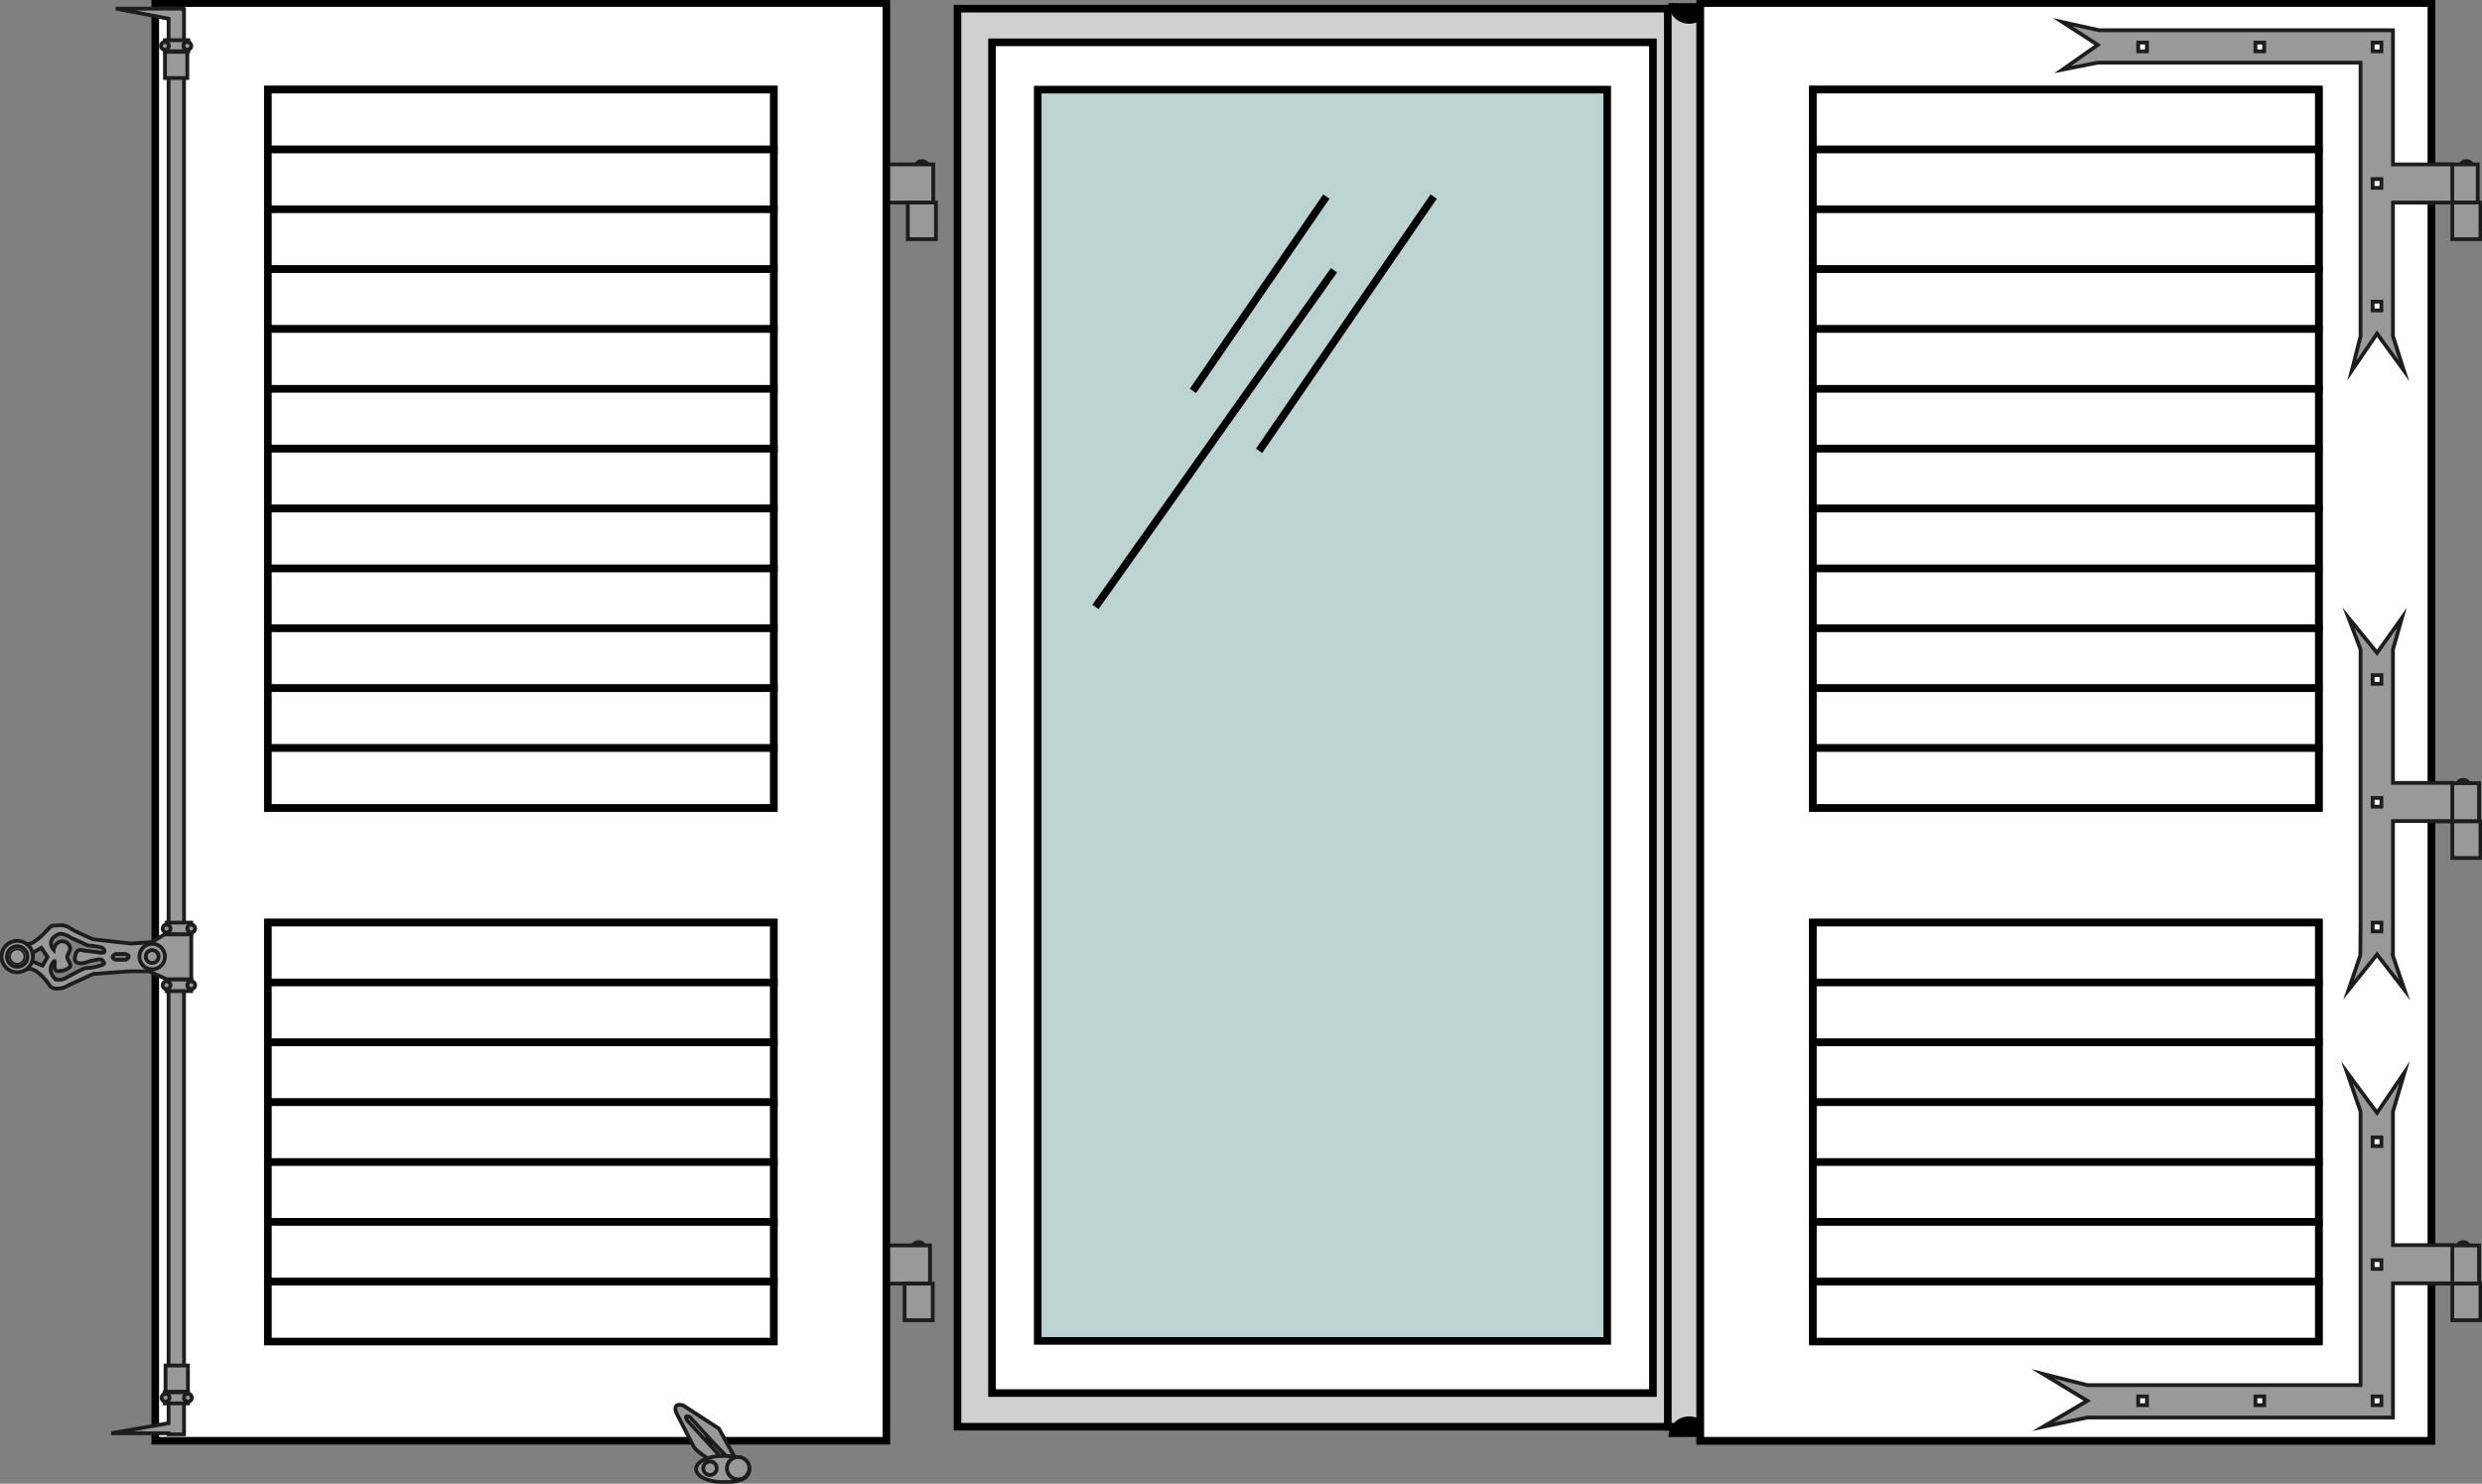 <svg id="Groupe_22452" data-name="Groupe 22452" xmlns="http://www.w3.org/2000/svg" xmlns:xlink="http://www.w3.org/1999/xlink" width="326.236" height="195.048" viewBox="0 0 326.236 195.048">
  <rect x="0" y="0" width="326.236" height="195.048" fill="#808080" stroke="none"/>
  <defs>
    <clipPath id="clip-path">
      <rect id="Rectangle_494" data-name="Rectangle 494" width="326.236" height="195.048" fill="none"/>
    </clipPath>
  </defs>
  <rect id="Rectangle_492" data-name="Rectangle 492" width="95.949" height="186.422" transform="translate(125.853 1.138)" fill="#d1cfcf"/>
  <g id="Groupe_22445" data-name="Groupe 22445">
    <g id="Groupe_22444" data-name="Groupe 22444" clip-path="url(#clip-path)">
      <rect id="Rectangle_493" data-name="Rectangle 493" width="95.949" height="186.422" transform="translate(125.853 1.138)" fill="none" stroke="#000" stroke-miterlimit="10" stroke-width="1"/>
    </g>
  </g>
  <rect id="Rectangle_495" data-name="Rectangle 495" width="86.874" height="177.568" transform="translate(130.39 5.565)" fill="#fff"/>
  <rect id="Rectangle_496" data-name="Rectangle 496" width="86.874" height="177.568" transform="translate(130.39 5.565)" fill="none" stroke="#000" stroke-miterlimit="10" stroke-width="1"/>
  <rect id="Rectangle_497" data-name="Rectangle 497" width="74.855" height="164.491" transform="translate(136.4 11.783)" fill="#bcd3d2"/>
  <rect id="Rectangle_498" data-name="Rectangle 498" width="74.855" height="164.491" transform="translate(136.4 11.783)" fill="none" stroke="#000" stroke-miterlimit="10" stroke-width="1"/>
  <line id="Ligne_161" data-name="Ligne 161" y1="25.547" x2="17.54" transform="translate(156.799 25.84)" fill="none" stroke="#000" stroke-miterlimit="10" stroke-width="1"/>
  <line id="Ligne_162" data-name="Ligne 162" y1="33.423" x2="22.947" transform="translate(165.498 25.84)" fill="none" stroke="#000" stroke-miterlimit="10" stroke-width="1"/>
  <line id="Ligne_163" data-name="Ligne 163" y1="44.261" x2="31.355" transform="translate(143.984 35.53)" fill="none" stroke="#000" stroke-miterlimit="10" stroke-width="1"/>
  <rect id="Rectangle_499" data-name="Rectangle 499" width="95.949" height="186.422" transform="translate(221.802 1.138)" fill="#d1cfcf"/>
  <g id="Groupe_22447" data-name="Groupe 22447">
    <g id="Groupe_22446" data-name="Groupe 22446" clip-path="url(#clip-path)">
      <rect id="Rectangle_500" data-name="Rectangle 500" width="95.949" height="186.422" transform="translate(221.802 1.138)" fill="none" stroke="#000" stroke-miterlimit="10" stroke-width="1"/>
    </g>
  </g>
  <rect id="Rectangle_502" data-name="Rectangle 502" width="86.874" height="177.568" transform="translate(226.34 5.565)" fill="#fff"/>
  <rect id="Rectangle_503" data-name="Rectangle 503" width="86.874" height="177.568" transform="translate(226.34 5.565)" fill="none" stroke="#000" stroke-miterlimit="10" stroke-width="1"/>
  <rect id="Rectangle_504" data-name="Rectangle 504" width="74.855" height="164.491" transform="translate(232.349 11.783)" fill="#bcd3d2"/>
  <rect id="Rectangle_505" data-name="Rectangle 505" width="74.855" height="164.491" transform="translate(232.349 11.783)" fill="none" stroke="#000" stroke-miterlimit="10" stroke-width="1"/>
  <line id="Ligne_164" data-name="Ligne 164" y1="25.547" x2="17.54" transform="translate(252.749 25.84)" fill="none" stroke="#000" stroke-miterlimit="10" stroke-width="1"/>
  <line id="Ligne_165" data-name="Ligne 165" y1="33.423" x2="22.947" transform="translate(261.447 25.84)" fill="none" stroke="#000" stroke-miterlimit="10" stroke-width="1"/>
  <line id="Ligne_166" data-name="Ligne 166" y1="44.261" x2="31.354" transform="translate(239.934 35.53)" fill="none" stroke="#000" stroke-miterlimit="10" stroke-width="1"/>
  <rect id="Rectangle_506" data-name="Rectangle 506" width="4.865" height="186.422" transform="translate(219.217 1.138)" fill="#d1cfcf"/>
  <g id="Groupe_22449" data-name="Groupe 22449">
    <g id="Groupe_22448" data-name="Groupe 22448" clip-path="url(#clip-path)">
      <rect id="Rectangle_507" data-name="Rectangle 507" width="4.865" height="186.422" transform="translate(219.217 1.138)" fill="none" stroke="#000" stroke-miterlimit="10" stroke-width="1"/>
    </g>
  </g>
  <rect id="Rectangle_509" data-name="Rectangle 509" width="6.166" height="5.018" transform="translate(116.502 21.613)" fill="#999"/>
  <rect id="Rectangle_510" data-name="Rectangle 510" width="6.166" height="5.018" transform="translate(116.502 21.613)" fill="none" stroke="#1d1d1b" stroke-miterlimit="10" stroke-width="0.5"/>
  <rect id="Rectangle_511" data-name="Rectangle 511" width="3.699" height="4.814" transform="translate(119.323 26.631)" fill="#999"/>
  <rect id="Rectangle_512" data-name="Rectangle 512" width="3.699" height="4.814" transform="translate(119.323 26.631)" fill="none" stroke="#1d1d1b" stroke-miterlimit="10" stroke-width="0.5"/>
  <g id="Groupe_22451" data-name="Groupe 22451">
    <g id="Groupe_22450" data-name="Groupe 22450" clip-path="url(#clip-path)">
      <path id="Tracé_2099" data-name="Tracé 2099" d="M148.271,26.314a1.123,1.123,0,0,1,1.876,0Z" transform="translate(-28.036 -4.88)" fill="#1d1d1b"/>
      <rect id="Rectangle_513" data-name="Rectangle 513" width="6.166" height="5.018" transform="translate(116.079 163.726)" fill="#999"/>
      <rect id="Rectangle_514" data-name="Rectangle 514" width="6.166" height="5.018" transform="translate(116.079 163.726)" fill="none" stroke="#1d1d1b" stroke-miterlimit="10" stroke-width="0.5"/>
      <rect id="Rectangle_515" data-name="Rectangle 515" width="3.699" height="4.814" transform="translate(118.901 168.744)" fill="#999"/>
      <rect id="Rectangle_516" data-name="Rectangle 516" width="3.699" height="4.814" transform="translate(118.901 168.744)" fill="none" stroke="#1d1d1b" stroke-miterlimit="10" stroke-width="0.5"/>
      <path id="Tracé_2100" data-name="Tracé 2100" d="M147.75,201.564a1.123,1.123,0,0,1,1.876,0Z" transform="translate(-27.937 -38.017)" fill="#1d1d1b"/>
      <rect id="Rectangle_517" data-name="Rectangle 517" width="6.166" height="5.018" transform="translate(319.512 21.613)" fill="#999"/>
      <rect id="Rectangle_518" data-name="Rectangle 518" width="6.166" height="5.018" transform="translate(319.512 21.613)" fill="none" stroke="#1d1d1b" stroke-miterlimit="10" stroke-width="0.5"/>
      <rect id="Rectangle_519" data-name="Rectangle 519" width="3.699" height="4.814" transform="translate(322.334 26.631)" fill="#999"/>
      <rect id="Rectangle_520" data-name="Rectangle 520" width="3.699" height="4.814" transform="translate(322.334 26.631)" fill="none" stroke="#1d1d1b" stroke-miterlimit="10" stroke-width="0.5"/>
      <path id="Tracé_2101" data-name="Tracé 2101" d="M398.617,26.314a1.123,1.123,0,0,1,1.876,0Z" transform="translate(-75.372 -4.88)" fill="#1d1d1b"/>
      <rect id="Rectangle_521" data-name="Rectangle 521" width="6.764" height="5.018" transform="translate(319.089 163.726)" fill="#999"/>
      <rect id="Rectangle_522" data-name="Rectangle 522" width="6.764" height="5.018" transform="translate(319.089 163.726)" fill="none" stroke="#1d1d1b" stroke-miterlimit="10" stroke-width="0.5"/>
      <rect id="Rectangle_523" data-name="Rectangle 523" width="3.699" height="4.814" transform="translate(322.334 168.744)" fill="#999"/>
      <rect id="Rectangle_524" data-name="Rectangle 524" width="3.699" height="4.814" transform="translate(322.334 168.744)" fill="none" stroke="#1d1d1b" stroke-miterlimit="10" stroke-width="0.5"/>
      <path id="Tracé_2102" data-name="Tracé 2102" d="M398.1,201.564a1.123,1.123,0,0,1,1.876,0Z" transform="translate(-75.274 -38.017)" fill="#1d1d1b"/>
      <rect id="Rectangle_525" data-name="Rectangle 525" width="6.764" height="5.017" transform="translate(319.089 102.96)" fill="#999"/>
      <rect id="Rectangle_526" data-name="Rectangle 526" width="6.764" height="5.017" transform="translate(319.089 102.96)" fill="none" stroke="#1d1d1b" stroke-miterlimit="10" stroke-width="0.5"/>
      <rect id="Rectangle_527" data-name="Rectangle 527" width="3.699" height="4.814" transform="translate(322.334 107.978)" fill="#999"/>
      <rect id="Rectangle_528" data-name="Rectangle 528" width="3.699" height="4.814" transform="translate(322.334 107.978)" fill="none" stroke="#1d1d1b" stroke-miterlimit="10" stroke-width="0.5"/>
      <path id="Tracé_2103" data-name="Tracé 2103" d="M398.1,126.628a1.123,1.123,0,0,1,1.876,0Z" transform="translate(-75.274 -23.848)" fill="#1d1d1b"/>
      <path id="Tracé_2104" data-name="Tracé 2104" d="M273.025.514c-1.016,0-.456,0-2.58-.013a2.715,2.715,0,0,0,5.43,0c-1.658,0-1.695.013-2.85.013" transform="translate(-51.137 -0.095)"/>
      <path id="Tracé_2105" data-name="Tracé 2105" d="M273.295,232.322c1.016,0,.456,0,2.58.013a2.715,2.715,0,0,0-5.43,0c1.658,0,1.695-.013,2.85-.013" transform="translate(-51.137 -43.418)"/>
      <rect id="Rectangle_529" data-name="Rectangle 529" width="96.094" height="188.999" transform="translate(223.489 0.406)" fill="#fff"/>
      <rect id="Rectangle_530" data-name="Rectangle 530" width="96.094" height="188.999" transform="translate(223.489 0.406)" fill="none" stroke="#000" stroke-miterlimit="10" stroke-width="1"/>
      <rect id="Rectangle_531" data-name="Rectangle 531" width="96.094" height="188.999" transform="translate(20.408 0.406)" fill="#fff"/>
      <rect id="Rectangle_532" data-name="Rectangle 532" width="96.094" height="188.999" transform="translate(20.408 0.406)" fill="none" stroke="#000" stroke-miterlimit="10" stroke-width="1"/>
      <rect id="Rectangle_533" data-name="Rectangle 533" width="66.495" height="94.426" transform="translate(35.208 11.783)" fill="#fff"/>
      <rect id="Rectangle_534" data-name="Rectangle 534" width="66.495" height="94.426" transform="translate(35.208 11.783)" fill="none" stroke="#000" stroke-miterlimit="10" stroke-width="1"/>
      <rect id="Rectangle_535" data-name="Rectangle 535" width="66.495" height="54.987" transform="translate(35.208 121.288)" fill="#fff"/>
      <rect id="Rectangle_536" data-name="Rectangle 536" width="66.495" height="54.987" transform="translate(35.208 121.288)" fill="none" stroke="#000" stroke-miterlimit="10" stroke-width="1"/>
      <rect id="Rectangle_537" data-name="Rectangle 537" width="66.495" height="7.87" transform="translate(35.208 11.783)" fill="#fff"/>
      <rect id="Rectangle_538" data-name="Rectangle 538" width="66.495" height="7.87" transform="translate(35.208 11.783)" fill="none" stroke="#000" stroke-miterlimit="10" stroke-width="1"/>
      <rect id="Rectangle_539" data-name="Rectangle 539" width="66.495" height="7.87" transform="translate(35.208 19.653)" fill="#fff"/>
      <rect id="Rectangle_540" data-name="Rectangle 540" width="66.495" height="7.87" transform="translate(35.208 19.653)" fill="none" stroke="#000" stroke-miterlimit="10" stroke-width="1"/>
      <rect id="Rectangle_541" data-name="Rectangle 541" width="66.495" height="7.87" transform="translate(35.208 27.51)" fill="#fff"/>
      <rect id="Rectangle_542" data-name="Rectangle 542" width="66.495" height="7.87" transform="translate(35.208 27.51)" fill="none" stroke="#000" stroke-miterlimit="10" stroke-width="1"/>
      <rect id="Rectangle_543" data-name="Rectangle 543" width="66.495" height="7.87" transform="translate(35.208 35.38)" fill="#fff"/>
      <rect id="Rectangle_544" data-name="Rectangle 544" width="66.495" height="7.87" transform="translate(35.208 35.38)" fill="none" stroke="#000" stroke-miterlimit="10" stroke-width="1"/>
      <rect id="Rectangle_545" data-name="Rectangle 545" width="66.495" height="7.87" transform="translate(35.208 43.25)" fill="#fff"/>
      <rect id="Rectangle_546" data-name="Rectangle 546" width="66.495" height="7.87" transform="translate(35.208 43.25)" fill="none" stroke="#000" stroke-miterlimit="10" stroke-width="1"/>
      <rect id="Rectangle_547" data-name="Rectangle 547" width="66.495" height="7.87" transform="translate(35.208 51.12)" fill="#fff"/>
      <rect id="Rectangle_548" data-name="Rectangle 548" width="66.495" height="7.87" transform="translate(35.208 51.12)" fill="none" stroke="#000" stroke-miterlimit="10" stroke-width="1"/>
      <rect id="Rectangle_549" data-name="Rectangle 549" width="66.495" height="7.87" transform="translate(35.208 58.99)" fill="#fff"/>
      <rect id="Rectangle_550" data-name="Rectangle 550" width="66.495" height="7.87" transform="translate(35.208 58.99)" fill="none" stroke="#000" stroke-miterlimit="10" stroke-width="1"/>
      <rect id="Rectangle_551" data-name="Rectangle 551" width="66.495" height="7.87" transform="translate(35.208 66.86)" fill="#fff"/>
      <rect id="Rectangle_552" data-name="Rectangle 552" width="66.495" height="7.87" transform="translate(35.208 66.86)" fill="none" stroke="#000" stroke-miterlimit="10" stroke-width="1"/>
      <rect id="Rectangle_553" data-name="Rectangle 553" width="66.495" height="7.87" transform="translate(35.208 74.73)" fill="#fff"/>
      <rect id="Rectangle_554" data-name="Rectangle 554" width="66.495" height="7.87" transform="translate(35.208 74.73)" fill="none" stroke="#000" stroke-miterlimit="10" stroke-width="1"/>
      <rect id="Rectangle_555" data-name="Rectangle 555" width="66.495" height="7.87" transform="translate(35.208 82.6)" fill="#fff"/>
      <rect id="Rectangle_556" data-name="Rectangle 556" width="66.495" height="7.87" transform="translate(35.208 82.6)" fill="none" stroke="#000" stroke-miterlimit="10" stroke-width="1"/>
      <rect id="Rectangle_557" data-name="Rectangle 557" width="66.495" height="7.87" transform="translate(35.208 90.47)" fill="#fff"/>
      <rect id="Rectangle_558" data-name="Rectangle 558" width="66.495" height="7.87" transform="translate(35.208 90.47)" fill="none" stroke="#000" stroke-miterlimit="10" stroke-width="1"/>
      <rect id="Rectangle_559" data-name="Rectangle 559" width="66.495" height="7.87" transform="translate(35.208 98.34)" fill="#fff"/>
      <rect id="Rectangle_560" data-name="Rectangle 560" width="66.495" height="7.87" transform="translate(35.208 98.34)" fill="none" stroke="#000" stroke-miterlimit="10" stroke-width="1"/>
      <rect id="Rectangle_561" data-name="Rectangle 561" width="66.495" height="7.87" transform="translate(35.208 121.289)" fill="#fff"/>
      <rect id="Rectangle_562" data-name="Rectangle 562" width="66.495" height="7.87" transform="translate(35.208 121.289)" fill="none" stroke="#000" stroke-miterlimit="10" stroke-width="1"/>
      <rect id="Rectangle_563" data-name="Rectangle 563" width="66.495" height="7.87" transform="translate(35.208 129.159)" fill="#fff"/>
      <rect id="Rectangle_564" data-name="Rectangle 564" width="66.495" height="7.87" transform="translate(35.208 129.159)" fill="none" stroke="#000" stroke-miterlimit="10" stroke-width="1"/>
      <rect id="Rectangle_565" data-name="Rectangle 565" width="66.495" height="7.87" transform="translate(35.208 137.029)" fill="#fff"/>
      <rect id="Rectangle_566" data-name="Rectangle 566" width="66.495" height="7.87" transform="translate(35.208 137.029)" fill="none" stroke="#000" stroke-miterlimit="10" stroke-width="1"/>
      <rect id="Rectangle_567" data-name="Rectangle 567" width="66.495" height="7.87" transform="translate(35.208 144.899)" fill="#fff"/>
      <rect id="Rectangle_568" data-name="Rectangle 568" width="66.495" height="7.87" transform="translate(35.208 144.899)" fill="none" stroke="#000" stroke-miterlimit="10" stroke-width="1"/>
      <rect id="Rectangle_569" data-name="Rectangle 569" width="66.495" height="7.87" transform="translate(35.208 152.769)" fill="#fff"/>
      <rect id="Rectangle_570" data-name="Rectangle 570" width="66.495" height="7.87" transform="translate(35.208 152.769)" fill="none" stroke="#000" stroke-miterlimit="10" stroke-width="1"/>
      <rect id="Rectangle_571" data-name="Rectangle 571" width="66.495" height="7.87" transform="translate(35.208 160.638)" fill="#fff"/>
      <rect id="Rectangle_572" data-name="Rectangle 572" width="66.495" height="7.87" transform="translate(35.208 160.638)" fill="none" stroke="#000" stroke-miterlimit="10" stroke-width="1"/>
      <rect id="Rectangle_573" data-name="Rectangle 573" width="66.495" height="7.87" transform="translate(35.208 168.494)" fill="#fff"/>
      <rect id="Rectangle_574" data-name="Rectangle 574" width="66.495" height="7.87" transform="translate(35.208 168.494)" fill="none" stroke="#000" stroke-miterlimit="10" stroke-width="1"/>
      <rect id="Rectangle_575" data-name="Rectangle 575" width="96.094" height="188.999" transform="translate(223.489 0.406)" fill="#fff"/>
      <rect id="Rectangle_576" data-name="Rectangle 576" width="96.094" height="188.999" transform="translate(223.489 0.406)" fill="none" stroke="#000" stroke-miterlimit="10" stroke-width="1"/>
      <rect id="Rectangle_577" data-name="Rectangle 577" width="66.495" height="94.426" transform="translate(238.289 11.783)" fill="#fff"/>
      <rect id="Rectangle_578" data-name="Rectangle 578" width="66.495" height="94.426" transform="translate(238.289 11.783)" fill="none" stroke="#000" stroke-miterlimit="10" stroke-width="1"/>
      <rect id="Rectangle_579" data-name="Rectangle 579" width="66.495" height="54.987" transform="translate(238.289 121.288)" fill="#fff"/>
      <rect id="Rectangle_580" data-name="Rectangle 580" width="66.495" height="54.987" transform="translate(238.289 121.288)" fill="none" stroke="#000" stroke-miterlimit="10" stroke-width="1"/>
      <rect id="Rectangle_581" data-name="Rectangle 581" width="66.495" height="7.87" transform="translate(238.289 11.783)" fill="#fff"/>
      <rect id="Rectangle_582" data-name="Rectangle 582" width="66.495" height="7.87" transform="translate(238.289 11.783)" fill="none" stroke="#000" stroke-miterlimit="10" stroke-width="1"/>
      <rect id="Rectangle_583" data-name="Rectangle 583" width="66.495" height="7.87" transform="translate(238.289 19.653)" fill="#fff"/>
      <rect id="Rectangle_584" data-name="Rectangle 584" width="66.495" height="7.87" transform="translate(238.289 19.653)" fill="none" stroke="#000" stroke-miterlimit="10" stroke-width="1"/>
      <rect id="Rectangle_585" data-name="Rectangle 585" width="66.495" height="7.87" transform="translate(238.289 27.51)" fill="#fff"/>
      <rect id="Rectangle_586" data-name="Rectangle 586" width="66.495" height="7.87" transform="translate(238.289 27.51)" fill="none" stroke="#000" stroke-miterlimit="10" stroke-width="1"/>
      <rect id="Rectangle_587" data-name="Rectangle 587" width="66.495" height="7.87" transform="translate(238.289 35.38)" fill="#fff"/>
      <rect id="Rectangle_588" data-name="Rectangle 588" width="66.495" height="7.87" transform="translate(238.289 35.38)" fill="none" stroke="#000" stroke-miterlimit="10" stroke-width="1"/>
      <rect id="Rectangle_589" data-name="Rectangle 589" width="66.495" height="7.87" transform="translate(238.289 43.25)" fill="#fff"/>
      <rect id="Rectangle_590" data-name="Rectangle 590" width="66.495" height="7.87" transform="translate(238.289 43.25)" fill="none" stroke="#000" stroke-miterlimit="10" stroke-width="1"/>
      <rect id="Rectangle_591" data-name="Rectangle 591" width="66.495" height="7.87" transform="translate(238.289 51.12)" fill="#fff"/>
      <rect id="Rectangle_592" data-name="Rectangle 592" width="66.495" height="7.87" transform="translate(238.289 51.12)" fill="none" stroke="#000" stroke-miterlimit="10" stroke-width="1"/>
      <rect id="Rectangle_593" data-name="Rectangle 593" width="66.495" height="7.87" transform="translate(238.289 58.99)" fill="#fff"/>
      <rect id="Rectangle_594" data-name="Rectangle 594" width="66.495" height="7.87" transform="translate(238.289 58.99)" fill="none" stroke="#000" stroke-miterlimit="10" stroke-width="1"/>
      <rect id="Rectangle_595" data-name="Rectangle 595" width="66.495" height="7.87" transform="translate(238.289 66.86)" fill="#fff"/>
      <rect id="Rectangle_596" data-name="Rectangle 596" width="66.495" height="7.87" transform="translate(238.289 66.86)" fill="none" stroke="#000" stroke-miterlimit="10" stroke-width="1"/>
      <rect id="Rectangle_597" data-name="Rectangle 597" width="66.495" height="7.87" transform="translate(238.289 74.73)" fill="#fff"/>
      <rect id="Rectangle_598" data-name="Rectangle 598" width="66.495" height="7.87" transform="translate(238.289 74.73)" fill="none" stroke="#000" stroke-miterlimit="10" stroke-width="1"/>
      <rect id="Rectangle_599" data-name="Rectangle 599" width="66.495" height="7.87" transform="translate(238.289 82.6)" fill="#fff"/>
      <rect id="Rectangle_600" data-name="Rectangle 600" width="66.495" height="7.87" transform="translate(238.289 82.6)" fill="none" stroke="#000" stroke-miterlimit="10" stroke-width="1"/>
      <rect id="Rectangle_601" data-name="Rectangle 601" width="66.495" height="7.87" transform="translate(238.289 90.47)" fill="#fff"/>
      <rect id="Rectangle_602" data-name="Rectangle 602" width="66.495" height="7.87" transform="translate(238.289 90.47)" fill="none" stroke="#000" stroke-miterlimit="10" stroke-width="1"/>
      <rect id="Rectangle_603" data-name="Rectangle 603" width="66.495" height="7.87" transform="translate(238.289 98.34)" fill="#fff"/>
      <rect id="Rectangle_604" data-name="Rectangle 604" width="66.495" height="7.87" transform="translate(238.289 98.34)" fill="none" stroke="#000" stroke-miterlimit="10" stroke-width="1"/>
      <rect id="Rectangle_605" data-name="Rectangle 605" width="66.495" height="7.87" transform="translate(238.289 121.289)" fill="#fff"/>
      <rect id="Rectangle_606" data-name="Rectangle 606" width="66.495" height="7.87" transform="translate(238.289 121.289)" fill="none" stroke="#000" stroke-miterlimit="10" stroke-width="1"/>
      <rect id="Rectangle_607" data-name="Rectangle 607" width="66.495" height="7.87" transform="translate(238.289 129.159)" fill="#fff"/>
      <rect id="Rectangle_608" data-name="Rectangle 608" width="66.495" height="7.87" transform="translate(238.289 129.159)" fill="none" stroke="#000" stroke-miterlimit="10" stroke-width="1"/>
      <rect id="Rectangle_609" data-name="Rectangle 609" width="66.495" height="7.87" transform="translate(238.289 137.029)" fill="#fff"/>
      <rect id="Rectangle_610" data-name="Rectangle 610" width="66.495" height="7.87" transform="translate(238.289 137.029)" fill="none" stroke="#000" stroke-miterlimit="10" stroke-width="1"/>
      <rect id="Rectangle_611" data-name="Rectangle 611" width="66.495" height="7.87" transform="translate(238.289 144.899)" fill="#fff"/>
      <rect id="Rectangle_612" data-name="Rectangle 612" width="66.495" height="7.87" transform="translate(238.289 144.899)" fill="none" stroke="#000" stroke-miterlimit="10" stroke-width="1"/>
      <rect id="Rectangle_613" data-name="Rectangle 613" width="66.495" height="7.87" transform="translate(238.289 152.769)" fill="#fff"/>
      <rect id="Rectangle_614" data-name="Rectangle 614" width="66.495" height="7.87" transform="translate(238.289 152.769)" fill="none" stroke="#000" stroke-miterlimit="10" stroke-width="1"/>
      <rect id="Rectangle_615" data-name="Rectangle 615" width="66.495" height="7.87" transform="translate(238.289 160.638)" fill="#fff"/>
      <rect id="Rectangle_616" data-name="Rectangle 616" width="66.495" height="7.87" transform="translate(238.289 160.638)" fill="none" stroke="#000" stroke-miterlimit="10" stroke-width="1"/>
      <rect id="Rectangle_617" data-name="Rectangle 617" width="66.495" height="7.87" transform="translate(238.289 168.494)" fill="#fff"/>
      <rect id="Rectangle_618" data-name="Rectangle 618" width="66.495" height="7.87" transform="translate(238.289 168.494)" fill="none" stroke="#000" stroke-miterlimit="10" stroke-width="1"/>
      <path id="Tracé_2106" data-name="Tracé 2106" d="M27.6,186.991V1.5h-.118V1.4H18.641l6.927,1.324V187.362l-7.526,1.318h7.526v.146H27.6v-1.835Z" transform="translate(-3.411 -0.265)" fill="#999"/>
      <path id="Tracé_2107" data-name="Tracé 2107" d="M27.6,186.991V1.5h-.118V1.4H18.641l6.927,1.324V187.362l-7.526,1.318h7.526v.146H27.6v-1.835Z" transform="translate(-3.411 -0.265)" fill="none" stroke="#1d1d1b" stroke-miterlimit="10" stroke-width="0.5"/>
      <rect id="Rectangle_619" data-name="Rectangle 619" width="2.94" height="3.446" transform="translate(21.759 179.514)" fill="#999"/>
      <rect id="Rectangle_620" data-name="Rectangle 620" width="2.94" height="3.446" transform="translate(21.759 179.514)" fill="none" stroke="#1d1d1b" stroke-miterlimit="10" stroke-width="0.5"/>
      <rect id="Rectangle_621" data-name="Rectangle 621" width="3.066" height="1.453" transform="translate(21.633 183.036)" fill="#999"/>
      <rect id="Rectangle_622" data-name="Rectangle 622" width="3.066" height="1.453" transform="translate(21.633 183.036)" fill="none" stroke="#1d1d1b" stroke-miterlimit="10" stroke-width="0.5"/>
      <path id="Tracé_2108" data-name="Tracé 2108" d="M30.854,226.47a.515.515,0,1,1-.515-.515.515.515,0,0,1,.515.515" transform="translate(-5.639 -42.724)" fill="#999"/>
      <path id="Tracé_2109" data-name="Tracé 2109" d="M30.854,226.47a.515.515,0,1,1-.515-.515A.515.515,0,0,1,30.854,226.47Z" transform="translate(-5.639 -42.724)" fill="none" stroke="#1d1d1b" stroke-miterlimit="10" stroke-width="0.5"/>
      <path id="Tracé_2110" data-name="Tracé 2110" d="M27.229,226.47a.515.515,0,1,1-.515-.515.515.515,0,0,1,.515.515" transform="translate(-4.954 -42.724)" fill="#999"/>
      <path id="Tracé_2111" data-name="Tracé 2111" d="M27.229,226.47a.515.515,0,1,1-.515-.515A.515.515,0,0,1,27.229,226.47Z" transform="translate(-4.954 -42.724)" fill="none" stroke="#1d1d1b" stroke-miterlimit="10" stroke-width="0.5"/>
      <rect id="Rectangle_623" data-name="Rectangle 623" width="2.94" height="3.446" transform="translate(21.684 6.814)" fill="#999"/>
      <rect id="Rectangle_624" data-name="Rectangle 624" width="2.94" height="3.446" transform="translate(21.684 6.814)" fill="none" stroke="#1d1d1b" stroke-miterlimit="10" stroke-width="0.5"/>
      <rect id="Rectangle_625" data-name="Rectangle 625" width="3.066" height="1.453" transform="translate(21.684 5.285)" fill="#999"/>
      <rect id="Rectangle_626" data-name="Rectangle 626" width="3.066" height="1.453" transform="translate(21.684 5.285)" fill="none" stroke="#1d1d1b" stroke-miterlimit="10" stroke-width="0.5"/>
      <path id="Tracé_2112" data-name="Tracé 2112" d="M26.1,7.314a.515.515,0,1,1,.515.515.515.515,0,0,1-.515-.515" transform="translate(-4.936 -1.286)" fill="#999"/>
      <path id="Tracé_2113" data-name="Tracé 2113" d="M26.1,7.314a.515.515,0,1,1,.515.515A.515.515,0,0,1,26.1,7.314Z" transform="translate(-4.936 -1.286)" fill="none" stroke="#1d1d1b" stroke-miterlimit="10" stroke-width="0.5"/>
      <path id="Tracé_2114" data-name="Tracé 2114" d="M29.729,7.314a.515.515,0,1,1,.515.515.515.515,0,0,1-.515-.515" transform="translate(-5.621 -1.286)" fill="#999"/>
      <path id="Tracé_2115" data-name="Tracé 2115" d="M29.729,7.314a.515.515,0,1,1,.515.515A.515.515,0,0,1,29.729,7.314Z" transform="translate(-5.621 -1.286)" fill="none" stroke="#1d1d1b" stroke-miterlimit="10" stroke-width="0.5"/>
      <rect id="Rectangle_627" data-name="Rectangle 627" width="3.244" height="1.555" transform="translate(21.895 121.288)" fill="#999"/>
      <rect id="Rectangle_628" data-name="Rectangle 628" width="3.244" height="1.555" transform="translate(21.895 121.288)" fill="none" stroke="#1d1d1b" stroke-miterlimit="10" stroke-width="0.5"/>
      <path id="Tracé_2116" data-name="Tracé 2116" d="M30.484,150.088a.511.511,0,1,0,.718-.076.512.512,0,0,0-.718.076" transform="translate(-5.743 -28.343)" fill="#999"/>
      <path id="Tracé_2117" data-name="Tracé 2117" d="M30.484,150.088a.511.511,0,1,0,.718-.076A.512.512,0,0,0,30.484,150.088Z" transform="translate(-5.743 -28.343)" fill="none" stroke="#1d1d1b" stroke-miterlimit="10" stroke-width="0.5"/>
      <path id="Tracé_2118" data-name="Tracé 2118" d="M26.484,150.088a.511.511,0,1,0,.718-.076.512.512,0,0,0-.718.076" transform="translate(-4.986 -28.343)" fill="#999"/>
      <path id="Tracé_2119" data-name="Tracé 2119" d="M26.484,150.088a.511.511,0,1,0,.718-.076A.512.512,0,0,0,26.484,150.088Z" transform="translate(-4.986 -28.343)" fill="none" stroke="#1d1d1b" stroke-miterlimit="10" stroke-width="0.5"/>
      <rect id="Rectangle_629" data-name="Rectangle 629" width="3.244" height="1.555" transform="translate(21.895 128.739)" fill="#999"/>
      <rect id="Rectangle_630" data-name="Rectangle 630" width="3.244" height="1.555" transform="translate(21.895 128.739)" fill="none" stroke="#1d1d1b" stroke-miterlimit="10" stroke-width="0.5"/>
      <path id="Tracé_2120" data-name="Tracé 2120" d="M30.484,159.276a.51.51,0,1,0,.718-.076.511.511,0,0,0-.718.076" transform="translate(-5.743 -30.081)" fill="#999"/>
      <path id="Tracé_2121" data-name="Tracé 2121" d="M30.484,159.276a.51.51,0,1,0,.718-.076A.511.511,0,0,0,30.484,159.276Z" transform="translate(-5.743 -30.081)" fill="none" stroke="#1d1d1b" stroke-miterlimit="10" stroke-width="0.5"/>
      <path id="Tracé_2122" data-name="Tracé 2122" d="M26.484,159.276a.51.51,0,1,0,.718-.076.511.511,0,0,0-.718.076" transform="translate(-4.986 -30.081)" fill="#999"/>
      <path id="Tracé_2123" data-name="Tracé 2123" d="M26.484,159.276a.51.51,0,1,0,.718-.076A.511.511,0,0,0,26.484,159.276Z" transform="translate(-4.986 -30.081)" fill="none" stroke="#1d1d1b" stroke-miterlimit="10" stroke-width="0.5"/>
      <path id="Tracé_2124" data-name="Tracé 2124" d="M22.131,151.21l-1.622,1-2.737.2-5.017-.558s-2.23-.963-2.94-1.417a2.337,2.337,0,0,0-1.774-.405c-.912,0-.811.151-1.368.658A8.034,8.034,0,0,1,4.7,152.358a3.9,3.9,0,0,1-1.925.152V155.7s.507.051,1.672.051,2.584,2.129,2.584,2.129.152.456,1.014.456a2.94,2.94,0,0,0,1.52-.456l3.193-1.469,4.814-.356h2.585l2.264,1.048h3.244v-5.9ZM6.115,155.3l-1.875-.76.3-.759,1.419-.811.811,1.214Zm6.032-.507s1.672-.505,1.825-.2.71.457-.608.811-1.368.1-1.926.355-1.977,1.014-1.977,1.014-1.318.912-1.926,0a1.5,1.5,0,0,1,.051-1.977c.354-.505-.2,1.216.456,1.216a2.281,2.281,0,0,0,1.673-.507c.253-.354-.355-.963-.355-1.319s.608-1.011.3-1.469a1.059,1.059,0,0,0-1.267-.558,1.287,1.287,0,0,0-.811,1.065s-1.1-1.2.557-2.01c.659-.321,1.723.439,1.723.439l2.231,1.014a9.761,9.761,0,0,1,1.773.254c.3.153.49.405.346.608s-1,0-1,0l-1.723-.2s-.912-.508-1.116.86,1.774.609,1.774.609m4.865-.253H15.746s-.963-.3,0-.759h1.267s.963.252,0,.759" transform="translate(-0.524 -28.368)" fill="#999"/>
      <path id="Tracé_2125" data-name="Tracé 2125" d="M22.131,151.21l-1.622,1-2.737.2-5.017-.558s-2.23-.963-2.94-1.417a2.337,2.337,0,0,0-1.774-.405c-.912,0-.811.151-1.368.658A8.034,8.034,0,0,1,4.7,152.358a3.9,3.9,0,0,1-1.925.152V155.7s.507.051,1.672.051,2.584,2.129,2.584,2.129.152.456,1.014.456a2.94,2.94,0,0,0,1.52-.456l3.193-1.469,4.814-.356h2.585l2.264,1.048h3.244v-5.9ZM6.115,155.3l-1.875-.76.3-.759,1.419-.811.811,1.214Zm6.032-.507s1.672-.505,1.825-.2.71.457-.608.811-1.368.1-1.926.355-1.977,1.014-1.977,1.014-1.318.912-1.926,0a1.5,1.5,0,0,1,.051-1.977c.354-.505-.2,1.216.456,1.216a2.281,2.281,0,0,0,1.673-.507c.253-.354-.355-.963-.355-1.319s.608-1.011.3-1.469a1.059,1.059,0,0,0-1.267-.558,1.287,1.287,0,0,0-.811,1.065s-1.1-1.2.557-2.01c.659-.321,1.723.439,1.723.439l2.231,1.014a9.761,9.761,0,0,1,1.773.254c.3.153.49.405.346.608s-1,0-1,0l-1.723-.2s-.912-.508-1.116.86S12.147,154.791,12.147,154.791Zm4.865-.253H15.746s-.963-.3,0-.759h1.267S17.975,154.031,17.012,154.538Z" transform="translate(-0.524 -28.368)" fill="none" stroke="#1d1d1b" stroke-miterlimit="10" stroke-width="0.5"/>
      <path id="Tracé_2126" data-name="Tracé 2126" d="M25.956,154.678A1.681,1.681,0,1,1,24.275,153a1.681,1.681,0,0,1,1.681,1.681" transform="translate(-4.272 -28.929)" fill="#999"/>
      <circle id="Ellipse_22" data-name="Ellipse 22" cx="1.681" cy="1.681" r="1.681" transform="translate(18.322 124.068)" fill="none" stroke="#1d1d1b" stroke-miterlimit="10" stroke-width="0.5"/>
      <path id="Tracé_2127" data-name="Tracé 2127" d="M25.314,154.873a.845.845,0,1,1-.845-.845.845.845,0,0,1,.845.845" transform="translate(-4.467 -29.124)" fill="#999"/>
      <path id="Tracé_2128" data-name="Tracé 2128" d="M25.314,154.873a.845.845,0,1,1-.845-.845A.845.845,0,0,1,25.314,154.873Z" transform="translate(-4.467 -29.124)" fill="none" stroke="#1d1d1b" stroke-miterlimit="10" stroke-width="0.5"/>
      <path id="Tracé_2129" data-name="Tracé 2129" d="M4.372,154.589a2.061,2.061,0,1,1-2.061-2.061,2.061,2.061,0,0,1,2.061,2.061" transform="translate(-0.047 -28.841)" fill="#999"/>
      <path id="Tracé_2130" data-name="Tracé 2130" d="M4.372,154.589a2.061,2.061,0,1,1-2.061-2.061A2.061,2.061,0,0,1,4.372,154.589Z" transform="translate(-0.047 -28.841)" fill="none" stroke="#1d1d1b" stroke-miterlimit="10" stroke-width="0.5"/>
      <path id="Tracé_2131" data-name="Tracé 2131" d="M3.828,154.755A1.351,1.351,0,1,1,2.476,153.4a1.352,1.352,0,0,1,1.352,1.352" transform="translate(-0.213 -29.006)" fill="#999"/>
      <path id="Tracé_2132" data-name="Tracé 2132" d="M3.828,154.755A1.351,1.351,0,1,1,2.476,153.4,1.352,1.352,0,0,1,3.828,154.755Z" transform="translate(-0.213 -29.006)" fill="none" stroke="#1d1d1b" stroke-miterlimit="10" stroke-width="0.5"/>
      <path id="Tracé_2133" data-name="Tracé 2133" d="M3.524,154.847a.956.956,0,1,1-.956-.956.956.956,0,0,1,.956.956" transform="translate(-0.305 -29.098)" fill="#999"/>
      <path id="Tracé_2134" data-name="Tracé 2134" d="M3.524,154.847a.956.956,0,1,1-.956-.956A.956.956,0,0,1,3.524,154.847Z" transform="translate(-0.305 -29.098)" fill="none" stroke="#1d1d1b" stroke-miterlimit="10" stroke-width="0.25"/>
      <path id="Tracé_2135" data-name="Tracé 2135" d="M115.19,230.862l-4.612-2.991s-.659-.3-.963,0,0,.963,0,.963,1.561,3.031,2.248,4.354,5.861,3.78,5.861,3.78l.71-.228Zm.507,4-4.612-5.017s-.489-.636,0-.585a.609.609,0,0,1,.507.331l3.319,3.6,1.6,1.673Z" transform="translate(-20.701 -43.061)" fill="#999"/>
      <path id="Tracé_2136" data-name="Tracé 2136" d="M115.19,230.862l-4.612-2.991s-.659-.3-.963,0,0,.963,0,.963,1.561,3.031,2.248,4.354,5.861,3.78,5.861,3.78l.71-.228Zm.507,4-4.612-5.017s-.489-.636,0-.585a.609.609,0,0,1,.507.331l3.319,3.6,1.6,1.673Z" transform="translate(-20.701 -43.061)" fill="none" stroke="#1d1d1b" stroke-miterlimit="10" stroke-width="0.5"/>
      <path id="Tracé_2137" data-name="Tracé 2137" d="M119.827,237.751c0,1.419-1.566,1.723-3.5,1.723s-3.5-.771-3.5-1.723,1.566-1.723,3.5-1.723,3.5.405,3.5,1.723" transform="translate(-21.335 -44.629)" fill="#999"/>
      <path id="Tracé_2138" data-name="Tracé 2138" d="M119.827,237.751c0,1.419-1.566,1.723-3.5,1.723s-3.5-.771-3.5-1.723,1.566-1.723,3.5-1.723S119.827,236.433,119.827,237.751Z" transform="translate(-21.335 -44.629)" fill="none" stroke="#1d1d1b" stroke-miterlimit="10" stroke-width="0.5"/>
      <path id="Tracé_2139" data-name="Tracé 2139" d="M115.763,237.821a.887.887,0,1,0-.887.887.887.887,0,0,0,.887-.887" transform="translate(-21.553 -44.8)" fill="#999"/>
      <circle id="Ellipse_23" data-name="Ellipse 23" cx="0.887" cy="0.887" r="0.887" transform="translate(92.436 192.134)" fill="none" stroke="#1d1d1b" stroke-miterlimit="10" stroke-width="0.5"/>
      <path id="Tracé_2140" data-name="Tracé 2140" d="M120.773,237.685a1.47,1.47,0,1,0-1.47,1.469,1.469,1.469,0,0,0,1.47-1.469" transform="translate(-22.28 -44.665)" fill="#999"/>
      <path id="Tracé_2141" data-name="Tracé 2141" d="M120.773,237.685a1.47,1.47,0,1,0-1.47,1.469A1.469,1.469,0,0,0,120.773,237.685Z" transform="translate(-22.28 -44.665)" fill="none" stroke="#1d1d1b" stroke-miterlimit="10" stroke-width="0.5"/>
      <path id="Tracé_2142" data-name="Tracé 2142" d="M377.749,22.292V4.731h-.032V4.655H339.148l-4.815-1.064,4.612,2.99-4.612,3.244,4.612-.912h34.546V44.872l-1.147,4.519,3.312-4.848,3.531,4.848-1.439-4.519V27.31h7.8V22.292ZM345.416,7.426h-1.149V6.277h1.149Zm15.407,0h-1.149V6.277h1.149Zm15.407,34.058h-1.149V40.335h1.149Zm0-16.109h-1.149V24.226h1.149Zm0-17.95h-1.149V6.277h1.149Z" transform="translate(-63.217 -0.679)" fill="#999"/>
      <path id="Tracé_2143" data-name="Tracé 2143" d="M377.749,22.292V4.731h-.032V4.655H339.148l-4.815-1.064,4.612,2.99-4.612,3.244,4.612-.912h34.546V44.872l-1.147,4.519,3.312-4.848,3.531,4.848-1.439-4.519V27.31h7.8V22.292ZM345.416,7.426h-1.149V6.277h1.149Zm15.407,0h-1.149V6.277h1.149Zm15.407,34.058h-1.149V40.335h1.149Zm0-16.109h-1.149V24.226h1.149Zm0-17.95h-1.149V6.277h1.149Z" transform="translate(-63.217 -0.679)" fill="none" stroke="#1d1d1b" stroke-miterlimit="10" stroke-width="0.5"/>
      <path id="Tracé_2144" data-name="Tracé 2144" d="M384.951,201.575v-5.018h-7.8V179l1.523-5.164-3.616,5.329-3.952-5.329L372.893,179v35.959H336.978l-5.811-1.466,5.811,3.527-5.811,3.413,5.811-1.216h40.14v-.076h.032V201.575Zm-40.134,16.016h-1.149v-1.149h1.149Zm15.407,0h-1.149v-1.149h1.149Zm15.407,0h-1.149v-1.149h1.149Zm0-34.058h-1.149v-1.149h1.149Zm0,16.146h-1.149v-1.149h1.149Z" transform="translate(-62.618 -32.869)" fill="#999"/>
      <path id="Tracé_2145" data-name="Tracé 2145" d="M384.951,201.575v-5.018h-7.8V179l1.523-5.164-3.616,5.329-3.952-5.329L372.893,179v35.959H336.978l-5.811-1.466,5.811,3.527-5.811,3.413,5.811-1.216h40.14v-.076h.032V201.575Zm-40.134,16.016h-1.149v-1.149h1.149Zm15.407,0h-1.149v-1.149h1.149Zm15.407,0h-1.149v-1.149h1.149Zm0-34.058h-1.149v-1.149h1.149Zm0,16.146h-1.149v-1.149h1.149Z" transform="translate(-62.618 -32.869)" fill="none" stroke="#1d1d1b" stroke-miterlimit="10" stroke-width="0.5"/>
      <path id="Tracé_2146" data-name="Tracé 2146" d="M394.311,126.876v-5.017h-7.8V104.3l1.185-4.144-3.277,4.6-3.75-4.6,1.585,4.144v35.959l-.032,4.257-1.554,4.565,3.75-4.663,3.616,4.663-1.555-4.565v-.076h.032V126.876Zm-9.319-18.043h-1.149v-1.149h1.149Zm0,16.147h-1.149v-1.149h1.149Zm0,16.394h-1.149v-1.149h1.149Z" transform="translate(-71.978 -18.937)" fill="#999"/>
      <path id="Tracé_2147" data-name="Tracé 2147" d="M394.311,126.876v-5.017h-7.8V104.3l1.185-4.144-3.277,4.6-3.75-4.6,1.585,4.144v35.959l-.032,4.257-1.554,4.565,3.75-4.663,3.616,4.663-1.555-4.565v-.076h.032V126.876Zm-9.319-18.043h-1.149v-1.149h1.149Zm0,16.147h-1.149v-1.149h1.149Zm0,16.394h-1.149v-1.149h1.149Z" transform="translate(-71.978 -18.937)" fill="none" stroke="#1d1d1b" stroke-miterlimit="10" stroke-width="0.5"/>
    </g>
  </g>
</svg>
